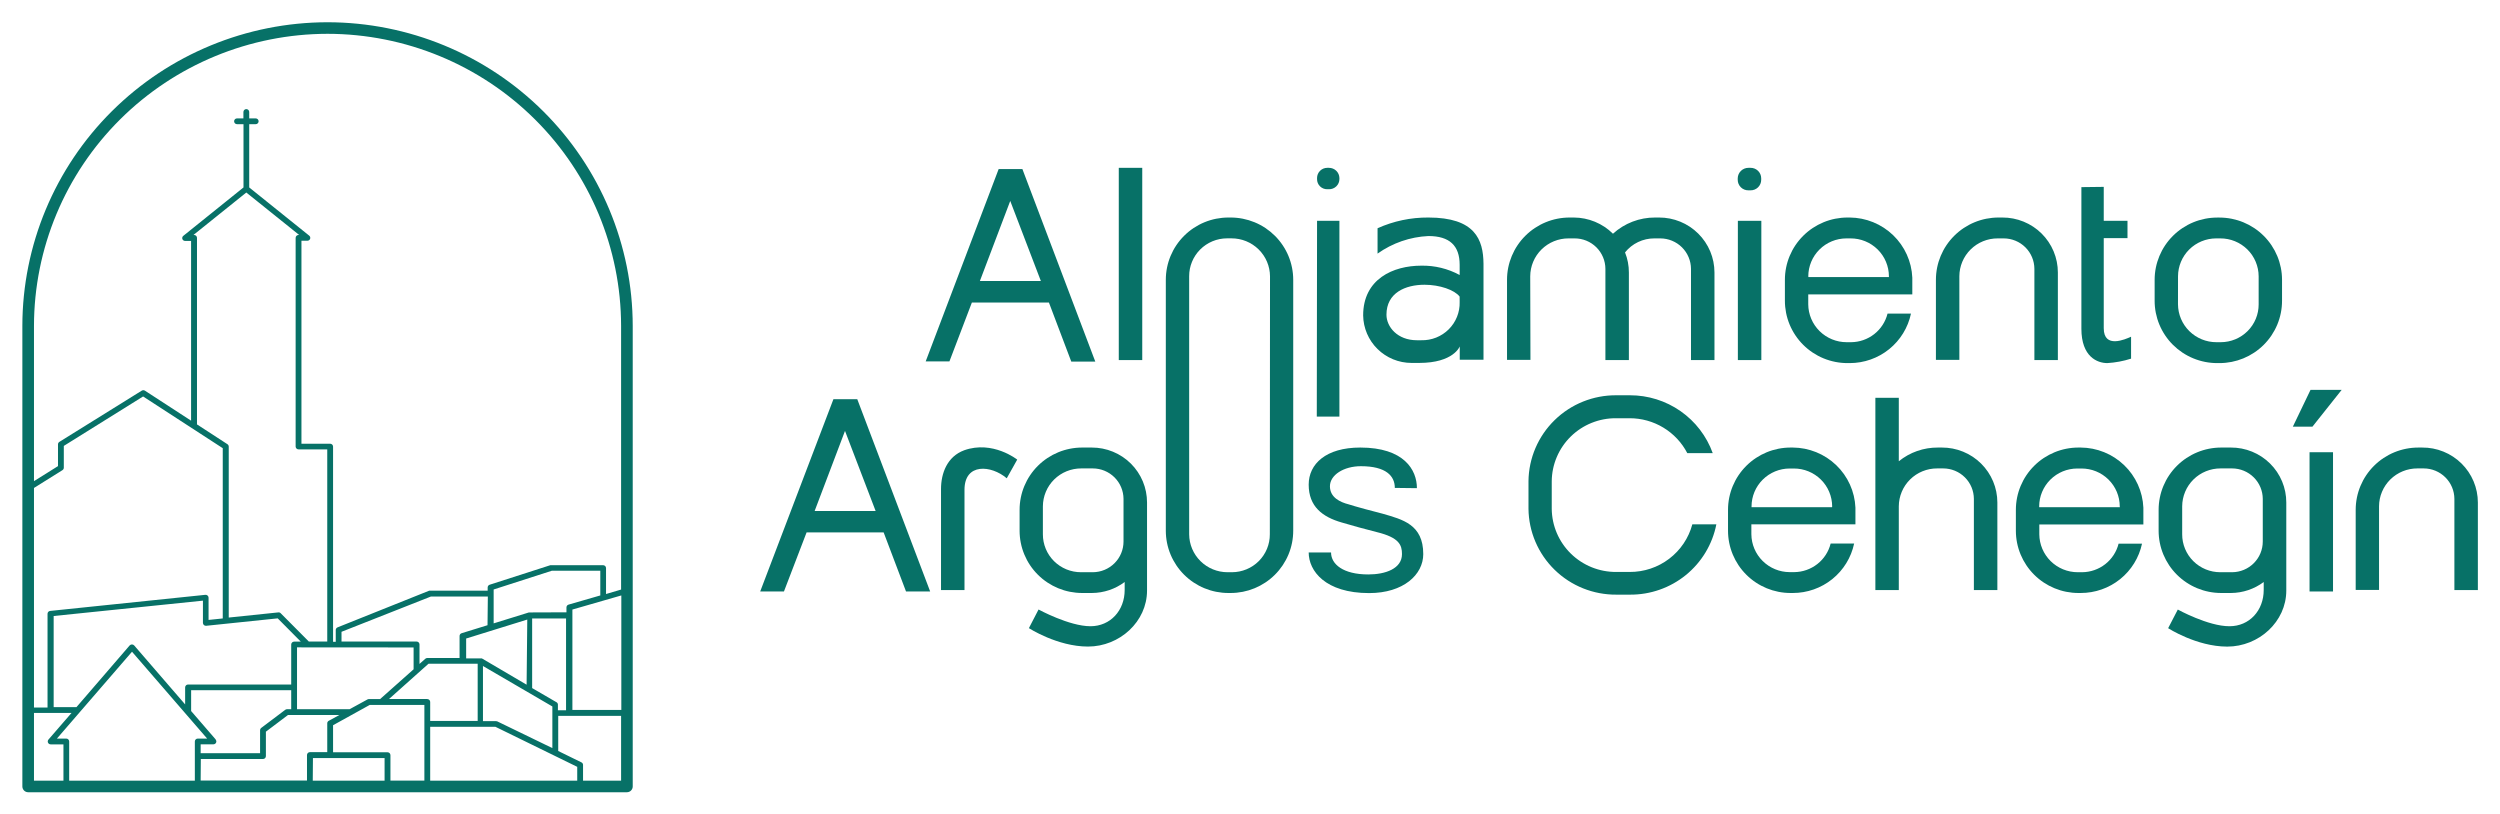 <svg xmlns="http://www.w3.org/2000/svg" width="221" height="72" viewBox="0 0 221 72" fill="none"><path d="M202.689 37.715H204.421L207.006 34.462H204.251L202.689 37.715Z" fill="#077167"></path><path d="M73.675 35.288L67.203 52.283H69.302L71.303 47.064H78.114L80.091 52.283H82.225L75.782 35.288H73.675ZM72.014 45.172L74.698 38.092L77.406 45.172H72.014Z" fill="#077167"></path><path d="M85.237 39.803C83.723 40.362 83.186 41.844 83.186 43.229V52.161H85.261V43.3C85.261 40.897 87.633 41.117 88.997 42.281L89.922 40.629C89.922 40.629 87.76 38.906 85.237 39.803Z" fill="#077167"></path><path d="M96.512 39.563H95.666C94.198 39.563 92.79 40.144 91.752 41.176C90.715 42.209 90.132 43.609 90.132 45.07V46.914C90.132 48.375 90.715 49.776 91.752 50.808C92.79 51.841 94.198 52.421 95.666 52.421H96.52C97.567 52.416 98.584 52.075 99.421 51.449V52.154C99.421 53.974 98.152 55.359 96.397 55.359C94.519 55.359 91.808 53.88 91.808 53.88L90.954 55.528C90.954 55.528 93.468 57.156 96.176 57.156C98.983 57.156 101.398 54.946 101.398 52.205V44.417C101.398 43.779 101.272 43.147 101.027 42.557C100.781 41.968 100.421 41.432 99.968 40.981C99.514 40.53 98.975 40.173 98.382 39.93C97.789 39.686 97.153 39.562 96.512 39.563ZM99.319 47.866C99.321 48.584 99.036 49.274 98.528 49.783C98.019 50.293 97.328 50.581 96.607 50.584H95.559C95.117 50.585 94.678 50.499 94.269 50.331C93.86 50.163 93.488 49.916 93.175 49.605C92.862 49.294 92.614 48.924 92.445 48.517C92.276 48.11 92.19 47.673 92.191 47.233V44.759C92.193 44.318 92.282 43.881 92.453 43.473C92.624 43.066 92.874 42.696 93.189 42.385C93.504 42.074 93.878 41.827 94.288 41.66C94.699 41.492 95.139 41.407 95.583 41.408H96.607C97.325 41.41 98.013 41.695 98.521 42.199C99.029 42.704 99.315 43.388 99.319 44.102V47.866Z" fill="#077167"></path><path d="M122.227 45.412C121.618 45.267 119.665 44.736 119.227 44.586C118.471 44.393 117.566 43.98 117.566 42.985C117.566 41.99 118.788 41.212 120.302 41.212C122.547 41.212 123.302 42.089 123.302 43.131L125.255 43.154C125.255 41.53 124.109 39.563 120.25 39.563C117.203 39.563 115.688 41.019 115.688 42.84C115.688 44.783 116.91 45.703 118.618 46.191C119.325 46.407 120.934 46.848 121.717 47.04C123.694 47.524 123.935 48.181 123.935 48.983C123.935 50.27 122.472 50.781 120.958 50.781C118.74 50.781 117.665 49.88 117.665 48.838H115.688C115.688 50.462 117.151 52.429 121.033 52.429C124.057 52.429 125.816 50.804 125.816 48.983C125.816 46.36 123.986 45.923 122.227 45.412Z" fill="#077167"></path><path d="M144.068 50.561H142.882C141.381 50.572 139.937 49.99 138.866 48.943C137.796 47.896 137.187 46.469 137.174 44.976V42.549C137.179 41.81 137.33 41.08 137.62 40.4C137.909 39.72 138.33 39.103 138.859 38.585C139.388 38.067 140.015 37.657 140.703 37.381C141.392 37.104 142.128 36.965 142.87 36.972H144.056C145.109 36.97 146.142 37.257 147.041 37.801C147.941 38.345 148.672 39.125 149.156 40.055H151.405C150.864 38.556 149.871 37.26 148.561 36.345C147.251 35.429 145.689 34.94 144.088 34.942H142.902C140.857 34.923 138.888 35.713 137.429 37.138C135.969 38.563 135.138 40.507 135.118 42.541V44.968C135.138 47.002 135.969 48.946 137.429 50.371C138.888 51.796 140.857 52.586 142.902 52.567H144.088C145.889 52.58 147.639 51.965 149.034 50.831C150.428 49.696 151.38 48.112 151.725 46.352H149.602C149.277 47.564 148.558 48.634 147.556 49.395C146.555 50.157 145.328 50.567 144.068 50.561Z" fill="#077167"></path><path d="M158.485 39.563H158.291C156.824 39.563 155.416 40.144 154.378 41.176C153.34 42.209 152.757 43.609 152.757 45.07V46.914C152.757 48.375 153.34 49.776 154.378 50.808C155.416 51.841 156.824 52.421 158.291 52.421H158.485C159.755 52.422 160.987 51.988 161.974 51.193C162.961 50.397 163.643 49.288 163.905 48.051H161.829C161.65 48.768 161.236 49.405 160.653 49.862C160.069 50.319 159.35 50.57 158.608 50.576H158.212C157.317 50.575 156.459 50.223 155.824 49.595C155.188 48.968 154.828 48.116 154.821 47.225V46.352H164.02V44.873C163.959 43.45 163.35 42.105 162.32 41.117C161.289 40.129 159.916 39.572 158.485 39.563ZM161.952 44.838H154.836V44.767C154.838 43.879 155.194 43.028 155.825 42.4C156.456 41.772 157.312 41.418 158.204 41.416H158.572C159.016 41.414 159.456 41.5 159.866 41.667C160.277 41.835 160.651 42.081 160.966 42.393C161.281 42.704 161.531 43.074 161.702 43.481C161.873 43.888 161.962 44.325 161.964 44.767L161.952 44.838Z" fill="#077167"></path><path d="M171.661 39.563H171.321C170.059 39.553 168.833 39.981 167.854 40.775V35.166H165.783V52.161H167.854V44.759C167.856 44.317 167.945 43.88 168.116 43.473C168.287 43.066 168.537 42.696 168.852 42.385C169.167 42.073 169.541 41.827 169.952 41.659C170.362 41.492 170.802 41.406 171.246 41.408H171.783C172.501 41.41 173.189 41.694 173.696 42.199C174.203 42.704 174.489 43.388 174.491 44.102V52.161H176.567V44.417C176.566 43.777 176.438 43.144 176.191 42.554C175.943 41.964 175.582 41.428 175.126 40.977C174.67 40.526 174.13 40.17 173.535 39.927C172.94 39.684 172.304 39.561 171.661 39.563Z" fill="#077167"></path><path d="M183.935 39.563H183.738C182.27 39.563 180.862 40.144 179.824 41.176C178.786 42.209 178.203 43.609 178.203 45.07V46.914C178.203 48.375 178.786 49.776 179.824 50.808C180.862 51.841 182.27 52.421 183.738 52.421H183.935C185.205 52.422 186.436 51.99 187.422 51.196C188.409 50.401 189.091 49.294 189.355 48.059H187.284C187.104 48.776 186.69 49.413 186.107 49.87C185.524 50.327 184.804 50.578 184.062 50.584H183.667C182.771 50.583 181.913 50.23 181.278 49.603C180.643 48.975 180.282 48.124 180.275 47.233V46.36H189.474V44.881C189.414 43.457 188.805 42.11 187.774 41.12C186.743 40.13 185.368 39.572 183.935 39.563ZM187.398 44.838H180.263V44.767C180.265 43.879 180.621 43.028 181.252 42.4C181.883 41.772 182.738 41.418 183.631 41.416H183.995C184.439 41.414 184.879 41.499 185.29 41.666C185.701 41.834 186.074 42.08 186.389 42.391C186.704 42.703 186.955 43.073 187.126 43.48C187.297 43.888 187.385 44.325 187.386 44.767L187.398 44.838Z" fill="#077167"></path><path d="M197.21 39.563H196.356C194.888 39.563 193.481 40.144 192.443 41.176C191.405 42.209 190.822 43.609 190.822 45.07V46.915C190.822 48.375 191.405 49.776 192.443 50.808C193.481 51.841 194.888 52.421 196.356 52.421H197.21C198.257 52.416 199.274 52.075 200.112 51.45V52.154C200.112 53.975 198.843 55.359 197.087 55.359C195.206 55.367 192.518 53.884 192.518 53.884L191.664 55.532C191.664 55.532 194.178 57.16 196.886 57.16C199.693 57.16 202.108 54.95 202.108 52.209V44.417C202.109 43.778 201.982 43.145 201.736 42.554C201.49 41.964 201.129 41.428 200.673 40.977C200.218 40.526 199.678 40.169 199.084 39.926C198.489 39.684 197.852 39.56 197.21 39.563ZM200.029 47.866C200.031 48.584 199.747 49.273 199.239 49.782C198.732 50.292 198.042 50.58 197.321 50.584H196.273C195.831 50.585 195.392 50.499 194.983 50.331C194.574 50.163 194.202 49.916 193.889 49.605C193.576 49.294 193.328 48.924 193.159 48.517C192.99 48.11 192.904 47.673 192.905 47.233V44.759C192.907 44.318 192.996 43.881 193.167 43.473C193.338 43.066 193.588 42.696 193.903 42.385C194.218 42.074 194.592 41.827 195.003 41.66C195.413 41.492 195.853 41.407 196.297 41.408H197.321C198.038 41.41 198.726 41.695 199.233 42.2C199.741 42.704 200.027 43.389 200.029 44.102V47.866Z" fill="#077167"></path><path d="M206.239 39.977H204.164V52.287H206.239V39.977Z" fill="#077167"></path><path d="M214.118 39.564H213.778C212.31 39.564 210.902 40.144 209.864 41.176C208.826 42.209 208.243 43.61 208.243 45.07V52.15H210.307V44.759C210.308 44.318 210.397 43.881 210.569 43.473C210.74 43.066 210.99 42.696 211.305 42.385C211.62 42.074 211.994 41.827 212.404 41.66C212.815 41.492 213.255 41.407 213.699 41.408H214.26C214.977 41.41 215.665 41.695 216.172 42.2C216.68 42.705 216.966 43.389 216.968 44.102V52.161H219.043V44.417C219.042 43.776 218.914 43.142 218.665 42.55C218.417 41.959 218.053 41.422 217.595 40.971C217.138 40.52 216.595 40.163 215.998 39.922C215.401 39.68 214.762 39.558 214.118 39.564Z" fill="#077167"></path><path d="M85.913 26.745H92.725L94.701 31.965H96.824L90.38 14.946H88.281L81.83 31.949H83.929L85.913 26.745ZM89.305 17.762L92.013 24.842H86.621L89.305 17.762Z" fill="#077167"></path><path d="M100.975 14.836H98.9V31.831H100.975V14.836Z" fill="#077167"></path><path d="M117.329 16.728H117.475C117.596 16.731 117.716 16.71 117.828 16.666C117.94 16.623 118.043 16.557 118.129 16.474C118.216 16.39 118.285 16.29 118.332 16.18C118.379 16.07 118.404 15.951 118.404 15.831V15.733C118.399 15.492 118.299 15.262 118.125 15.095C117.951 14.927 117.718 14.834 117.475 14.836H117.329C117.09 14.836 116.861 14.931 116.692 15.099C116.523 15.267 116.428 15.495 116.428 15.733V15.831C116.426 15.949 116.447 16.067 116.492 16.177C116.537 16.287 116.603 16.386 116.687 16.47C116.771 16.554 116.871 16.62 116.982 16.664C117.092 16.708 117.21 16.73 117.329 16.728Z" fill="#077167"></path><path d="M118.404 19.52H116.428L116.404 36.83H118.404V19.52Z" fill="#077167"></path><path d="M126.267 19.229C124.719 19.218 123.187 19.542 121.776 20.177V22.419C123.092 21.482 124.651 20.942 126.267 20.866C128.145 20.866 129.034 21.715 129.034 23.414V24.311C127.995 23.746 126.826 23.462 125.642 23.485C123.152 23.485 120.503 24.665 120.503 27.882C120.518 29 120.974 30.067 121.773 30.853C122.572 31.639 123.649 32.081 124.773 32.083H125.457C128.505 32.083 129.042 30.624 129.042 30.624V31.803H131.141V23.308C131.122 21.172 130.39 19.229 126.267 19.229ZM129.034 26.702C129.046 27.148 128.966 27.592 128.799 28.007C128.633 28.422 128.383 28.798 128.066 29.114C127.749 29.429 127.371 29.677 126.954 29.843C126.537 30.009 126.091 30.088 125.642 30.077H125.247C123.539 30.077 122.563 28.897 122.563 27.819C122.563 25.876 124.247 25.172 125.931 25.172C127.275 25.172 128.592 25.636 129.03 26.218L129.034 26.702Z" fill="#077167"></path><path d="M135.272 24.425C135.274 23.983 135.363 23.546 135.534 23.139C135.705 22.731 135.956 22.361 136.271 22.05C136.586 21.739 136.959 21.493 137.37 21.325C137.78 21.158 138.22 21.072 138.664 21.074H139.202C139.921 21.074 140.61 21.357 141.119 21.862C141.628 22.367 141.915 23.053 141.918 23.768V31.831H143.993V24.083C143.994 23.476 143.879 22.876 143.653 22.313C143.962 21.926 144.355 21.613 144.803 21.399C145.251 21.184 145.741 21.073 146.238 21.074H146.776C147.493 21.077 148.18 21.362 148.687 21.866C149.194 22.371 149.481 23.054 149.484 23.768V31.831H151.559V24.083C151.558 23.444 151.431 22.812 151.184 22.222C150.937 21.632 150.576 21.097 150.121 20.646C149.666 20.195 149.127 19.838 148.533 19.595C147.939 19.352 147.303 19.227 146.661 19.229H146.317C144.937 19.221 143.604 19.733 142.586 20.661C141.665 19.747 140.419 19.233 139.119 19.229H138.755C137.287 19.229 135.88 19.809 134.842 20.842C133.804 21.875 133.221 23.275 133.221 24.735V31.815H135.292L135.272 24.425Z" fill="#077167"></path><path d="M154.568 16.826H154.738C154.861 16.828 154.985 16.806 155.1 16.761C155.215 16.716 155.32 16.648 155.409 16.562C155.497 16.476 155.568 16.374 155.616 16.26C155.665 16.147 155.69 16.025 155.69 15.902V15.756C155.689 15.633 155.664 15.512 155.615 15.399C155.567 15.286 155.496 15.183 155.407 15.098C155.319 15.012 155.214 14.945 155.099 14.9C154.984 14.855 154.861 14.833 154.738 14.836H154.568C154.319 14.835 154.081 14.93 153.902 15.102C153.724 15.274 153.621 15.509 153.615 15.756V15.902C153.615 16.025 153.641 16.147 153.689 16.26C153.737 16.374 153.808 16.476 153.896 16.562C153.985 16.648 154.09 16.716 154.205 16.761C154.321 16.806 154.444 16.828 154.568 16.826Z" fill="#077167"></path><path d="M155.702 19.52H153.627V31.831H155.702V19.52Z" fill="#077167"></path><path d="M163.32 32.098H163.514C164.784 32.098 166.015 31.663 167.001 30.867C167.987 30.071 168.668 28.961 168.929 27.725H166.858C166.679 28.442 166.265 29.079 165.682 29.536C165.098 29.993 164.379 30.244 163.636 30.25H163.241C162.346 30.25 161.487 29.898 160.852 29.271C160.217 28.644 159.856 27.793 159.849 26.903V26.026H169.048V24.547C168.988 23.123 168.38 21.776 167.35 20.787C166.319 19.797 164.946 19.239 163.514 19.229H163.32C161.852 19.229 160.444 19.809 159.406 20.842C158.368 21.874 157.785 23.275 157.785 24.735V26.58C157.784 27.304 157.926 28.021 158.203 28.691C158.481 29.36 158.888 29.969 159.402 30.481C159.916 30.994 160.527 31.401 161.199 31.678C161.871 31.955 162.592 32.098 163.32 32.098ZM159.853 24.425C159.855 23.537 160.211 22.685 160.842 22.057C161.473 21.429 162.328 21.076 163.221 21.074H163.585C164.029 21.072 164.469 21.157 164.88 21.324C165.291 21.491 165.665 21.738 165.981 22.049C166.296 22.36 166.547 22.73 166.718 23.138C166.89 23.545 166.979 23.983 166.98 24.425V24.495H159.865L159.853 24.425Z" fill="#077167"></path><path d="M179.84 23.768V31.831H181.915V24.083C181.915 23.443 181.787 22.81 181.54 22.219C181.293 21.629 180.931 21.093 180.476 20.642C180.02 20.191 179.479 19.834 178.884 19.592C178.289 19.349 177.652 19.226 177.01 19.229H176.67C175.202 19.229 173.794 19.809 172.756 20.842C171.718 21.875 171.135 23.275 171.135 24.735V31.815H173.207V24.425C173.208 23.983 173.297 23.546 173.468 23.139C173.64 22.731 173.89 22.361 174.205 22.05C174.52 21.739 174.893 21.493 175.304 21.325C175.715 21.158 176.155 21.072 176.598 21.074H177.136C177.853 21.077 178.539 21.362 179.046 21.866C179.552 22.371 179.838 23.055 179.84 23.768Z" fill="#077167"></path><path d="M186.288 32.098C187.001 32.054 187.706 31.922 188.387 31.705V29.766C187.896 29.986 185.971 30.859 185.971 29.015V21.05H188.07V19.52H185.971V16.519L183.995 16.543V29.062C183.995 31.54 185.402 32.098 186.288 32.098Z" fill="#077167"></path><path d="M196.004 32.098H196.198C197.666 32.098 199.074 31.518 200.111 30.485C201.149 29.453 201.732 28.052 201.732 26.592V24.739C201.732 23.279 201.149 21.878 200.111 20.846C199.074 19.813 197.666 19.233 196.198 19.233H196.004C194.537 19.233 193.129 19.813 192.091 20.846C191.053 21.878 190.47 23.279 190.47 24.739V26.584C190.469 27.308 190.611 28.025 190.889 28.694C191.167 29.363 191.574 29.971 192.088 30.483C192.602 30.995 193.213 31.401 193.885 31.678C194.557 31.956 195.277 32.098 196.004 32.098ZM192.537 24.425C192.54 23.537 192.895 22.685 193.526 22.057C194.157 21.429 195.013 21.076 195.906 21.074H196.273C196.717 21.072 197.157 21.157 197.568 21.325C197.978 21.493 198.352 21.739 198.667 22.05C198.982 22.361 199.232 22.731 199.403 23.139C199.574 23.546 199.663 23.983 199.665 24.425V26.902C199.667 27.341 199.581 27.775 199.414 28.181C199.247 28.586 199.001 28.955 198.69 29.266C198.379 29.577 198.01 29.823 197.604 29.992C197.197 30.161 196.761 30.249 196.321 30.25H195.925C195.031 30.25 194.172 29.898 193.537 29.271C192.901 28.644 192.541 27.793 192.534 26.902L192.537 24.425Z" fill="#077167"></path><path d="M108.786 19.229H108.593C107.125 19.229 105.717 19.809 104.679 20.842C103.641 21.874 103.058 23.275 103.058 24.735V46.914C103.058 48.375 103.641 49.775 104.679 50.808C105.717 51.841 107.125 52.421 108.593 52.421H108.786C110.254 52.421 111.662 51.841 112.7 50.808C113.738 49.775 114.321 48.375 114.321 46.914V24.739C114.321 24.016 114.178 23.299 113.901 22.631C113.623 21.962 113.215 21.355 112.701 20.843C112.187 20.331 111.577 19.925 110.905 19.648C110.233 19.372 109.513 19.229 108.786 19.229ZM112.253 47.233C112.255 47.672 112.17 48.106 112.003 48.512C111.836 48.918 111.59 49.288 111.28 49.599C110.969 49.91 110.6 50.157 110.193 50.326C109.786 50.495 109.35 50.583 108.909 50.584H108.514C107.618 50.584 106.759 50.232 106.124 49.604C105.488 48.976 105.128 48.124 105.122 47.233V24.421C105.12 23.982 105.205 23.548 105.373 23.142C105.54 22.736 105.786 22.367 106.096 22.056C106.407 21.745 106.776 21.498 107.183 21.328C107.589 21.159 108.025 21.071 108.466 21.07H108.861C109.76 21.067 110.623 21.418 111.262 22.047C111.901 22.676 112.263 23.531 112.269 24.425L112.253 47.233Z" fill="#077167"></path><path d="M28.953 1.967C21.8 1.974 14.943 4.804 9.886 9.836C4.828 14.868 1.984 21.69 1.977 28.806V69.522C1.977 69.658 2.031 69.788 2.127 69.884C2.223 69.98 2.354 70.034 2.49 70.034H55.419C55.555 70.034 55.686 69.98 55.782 69.884C55.879 69.788 55.933 69.658 55.933 69.522V28.806C55.925 21.69 53.079 14.867 48.021 9.836C42.963 4.804 36.105 1.974 28.953 1.967ZM49.221 62.093L47.042 60.826C47.046 60.804 47.046 60.782 47.042 60.759V54.671H50.039V62.789H49.319V62.333C49.325 62.288 49.319 62.242 49.302 62.2C49.285 62.157 49.257 62.12 49.221 62.093ZM51.027 69.011H38.029V64.248H43.793L51.027 67.788V69.011ZM5.862 65.29H5.032L11.67 57.613L18.311 65.29H17.481C17.413 65.29 17.347 65.317 17.299 65.365C17.251 65.413 17.224 65.478 17.224 65.546V69.011H6.115V65.546C6.115 65.479 6.089 65.414 6.042 65.367C5.994 65.319 5.93 65.291 5.862 65.29ZM3.004 43.135L5.519 41.562C5.556 41.539 5.587 41.507 5.608 41.469C5.629 41.431 5.641 41.389 5.641 41.345V39.418L12.65 35.048L19.691 39.619V54.671L18.437 54.801V52.834C18.437 52.798 18.429 52.763 18.414 52.73C18.399 52.698 18.378 52.669 18.35 52.645C18.324 52.622 18.292 52.604 18.258 52.593C18.224 52.582 18.188 52.579 18.153 52.582L4.431 54.006C4.369 54.012 4.31 54.041 4.268 54.088C4.225 54.134 4.202 54.195 4.202 54.258V62.545H3.004V43.135ZM26.391 39.725H28.929V56.712H27.3L24.814 54.211C24.787 54.183 24.755 54.161 24.718 54.148C24.682 54.135 24.643 54.131 24.604 54.136L20.22 54.592V39.481C20.22 39.438 20.209 39.396 20.188 39.358C20.167 39.321 20.138 39.288 20.102 39.265L17.414 37.518V21.027C17.414 20.959 17.387 20.894 17.338 20.846C17.29 20.798 17.225 20.771 17.157 20.771H17.101L21.774 17.019L26.447 20.771H26.391C26.357 20.771 26.324 20.778 26.293 20.791C26.262 20.803 26.233 20.822 26.209 20.846C26.186 20.87 26.167 20.898 26.154 20.929C26.141 20.96 26.134 20.993 26.134 21.027V39.481C26.137 39.547 26.166 39.609 26.213 39.654C26.261 39.7 26.325 39.725 26.391 39.725ZM46.552 60.527L42.599 58.203C42.57 58.199 42.541 58.199 42.512 58.203H41.208V56.445L46.611 54.769L46.552 60.527ZM48.829 62.451V66.132L43.963 63.772C43.927 63.756 43.888 63.748 43.848 63.748H42.694V58.875L48.829 62.451ZM37.76 61.79H34.392L37.879 58.675H42.227V63.733H38.029V62.045C38.027 61.979 37.999 61.916 37.951 61.87C37.903 61.824 37.839 61.798 37.772 61.798L37.76 61.79ZM43.097 55.269L40.804 55.977C40.752 55.993 40.707 56.026 40.675 56.07C40.643 56.114 40.626 56.166 40.626 56.221V58.167H37.772C37.71 58.168 37.65 58.19 37.602 58.23L37.084 58.691V56.964C37.083 56.897 37.056 56.833 37.008 56.786C36.96 56.739 36.895 56.712 36.827 56.712H30.19V55.851L38.096 52.732H43.125L43.097 55.269ZM36.562 57.235V59.166L33.602 61.798H32.613C32.569 61.798 32.526 61.809 32.487 61.829L30.906 62.694H26.257V57.227L36.562 57.235ZM4.744 54.455L17.939 53.098V55.064C17.939 55.1 17.947 55.135 17.962 55.168C17.977 55.2 17.999 55.229 18.026 55.253C18.052 55.278 18.083 55.297 18.117 55.309C18.152 55.32 18.188 55.324 18.224 55.32L24.549 54.663L26.589 56.72H26C25.932 56.72 25.867 56.746 25.82 56.794C25.771 56.841 25.744 56.905 25.743 56.972V60.511H16.623C16.555 60.511 16.489 60.538 16.441 60.586C16.393 60.634 16.366 60.699 16.366 60.767V62.27L11.859 57.054C11.834 57.027 11.804 57.005 11.77 56.991C11.736 56.976 11.699 56.968 11.662 56.968C11.625 56.968 11.588 56.976 11.554 56.991C11.52 57.005 11.489 57.027 11.464 57.054L6.76 62.51H4.744V54.455ZM19.078 65.381L16.896 62.856V61.015H25.743V62.694H25.371C25.316 62.695 25.262 62.713 25.217 62.746L23.09 64.35C23.059 64.375 23.035 64.406 23.018 64.441C23 64.477 22.991 64.516 22.991 64.555V66.584H17.738V65.798H18.868C18.917 65.797 18.965 65.783 19.006 65.756C19.048 65.73 19.081 65.692 19.102 65.648C19.122 65.605 19.129 65.556 19.122 65.509C19.115 65.461 19.094 65.417 19.062 65.381H19.078ZM17.753 67.096H23.248C23.317 67.096 23.382 67.069 23.43 67.021C23.478 66.973 23.505 66.908 23.505 66.84V64.681L25.458 63.206H30.004L29.063 63.717C29.023 63.738 28.989 63.77 28.966 63.809C28.942 63.847 28.929 63.892 28.929 63.937V66.49H27.391C27.324 66.491 27.259 66.518 27.212 66.566C27.165 66.614 27.138 66.678 27.138 66.746V68.999H17.738L17.753 67.096ZM27.664 67.013H33.997V69.011H27.648L27.664 67.013ZM34.278 66.502H29.443V64.11L32.681 62.317H37.515V69.003H34.515V66.749C34.513 66.684 34.485 66.621 34.438 66.575C34.391 66.529 34.328 66.503 34.262 66.502H34.278ZM46.829 54.14C46.804 54.136 46.779 54.136 46.754 54.14L43.639 55.107V52.11L48.778 50.455H53.067V52.637L50.26 53.448C50.206 53.463 50.159 53.496 50.125 53.54C50.092 53.585 50.074 53.64 50.074 53.695V54.128L46.829 54.14ZM50.6 53.884L54.925 52.637V62.757H50.6V53.884ZM28.953 2.989C35.833 2.997 42.429 5.719 47.294 10.559C52.16 15.399 54.897 21.961 54.905 28.806V52.118L53.573 52.511V50.218C53.573 50.151 53.546 50.086 53.498 50.038C53.449 49.99 53.384 49.963 53.316 49.963H48.73C48.704 49.959 48.677 49.959 48.651 49.963L43.287 51.69C43.235 51.706 43.19 51.739 43.158 51.783C43.126 51.826 43.109 51.879 43.109 51.933V52.217H38.033C38.002 52.211 37.97 52.211 37.938 52.217L29.842 55.458C29.795 55.476 29.754 55.509 29.725 55.551C29.696 55.593 29.68 55.642 29.68 55.693V56.736H29.443V39.481C29.443 39.413 29.416 39.348 29.368 39.3C29.32 39.252 29.254 39.225 29.186 39.225H26.648V21.282H27.17C27.223 21.282 27.275 21.266 27.319 21.236C27.363 21.206 27.396 21.163 27.415 21.113C27.433 21.063 27.434 21.009 27.419 20.958C27.405 20.907 27.374 20.863 27.332 20.83L22.031 16.57V10.978H22.604C22.672 10.978 22.738 10.951 22.786 10.903C22.834 10.855 22.861 10.79 22.861 10.722C22.861 10.654 22.834 10.589 22.786 10.541C22.738 10.493 22.672 10.466 22.604 10.466H22.031V9.9C22.031 9.866 22.024 9.833 22.011 9.802C21.998 9.771 21.979 9.743 21.956 9.719C21.932 9.695 21.903 9.677 21.872 9.664C21.841 9.651 21.808 9.644 21.774 9.644C21.74 9.644 21.707 9.651 21.675 9.664C21.644 9.677 21.616 9.695 21.592 9.719C21.568 9.743 21.549 9.771 21.537 9.802C21.524 9.833 21.517 9.866 21.517 9.9V10.466H20.952C20.884 10.466 20.818 10.493 20.77 10.541C20.722 10.589 20.695 10.654 20.695 10.722C20.695 10.79 20.722 10.855 20.77 10.903C20.818 10.951 20.884 10.978 20.952 10.978H21.525V16.57L16.208 20.846C16.165 20.878 16.134 20.923 16.119 20.974C16.103 21.024 16.104 21.079 16.122 21.129C16.139 21.179 16.172 21.223 16.216 21.253C16.26 21.284 16.312 21.299 16.366 21.298H16.892V37.188L12.808 34.533C12.767 34.507 12.719 34.494 12.67 34.494C12.621 34.494 12.573 34.507 12.531 34.533L5.25 39.06C5.213 39.083 5.182 39.115 5.16 39.153C5.139 39.19 5.127 39.233 5.127 39.276V41.204L3.004 42.533V28.806C3.013 21.962 5.749 15.4 10.614 10.56C15.478 5.72 22.073 2.998 28.953 2.989ZM3.004 63.021H6.325L4.281 65.381C4.249 65.418 4.229 65.464 4.223 65.512C4.216 65.561 4.224 65.61 4.245 65.654C4.265 65.698 4.298 65.736 4.34 65.762C4.382 65.788 4.43 65.802 4.479 65.802H5.609V69.011H3.004V63.021ZM51.541 69.011V67.619C51.541 67.571 51.528 67.523 51.502 67.483C51.476 67.442 51.439 67.41 51.395 67.391L49.347 66.388V63.281H54.905V69.011H51.541Z" fill="#077167"></path></svg>